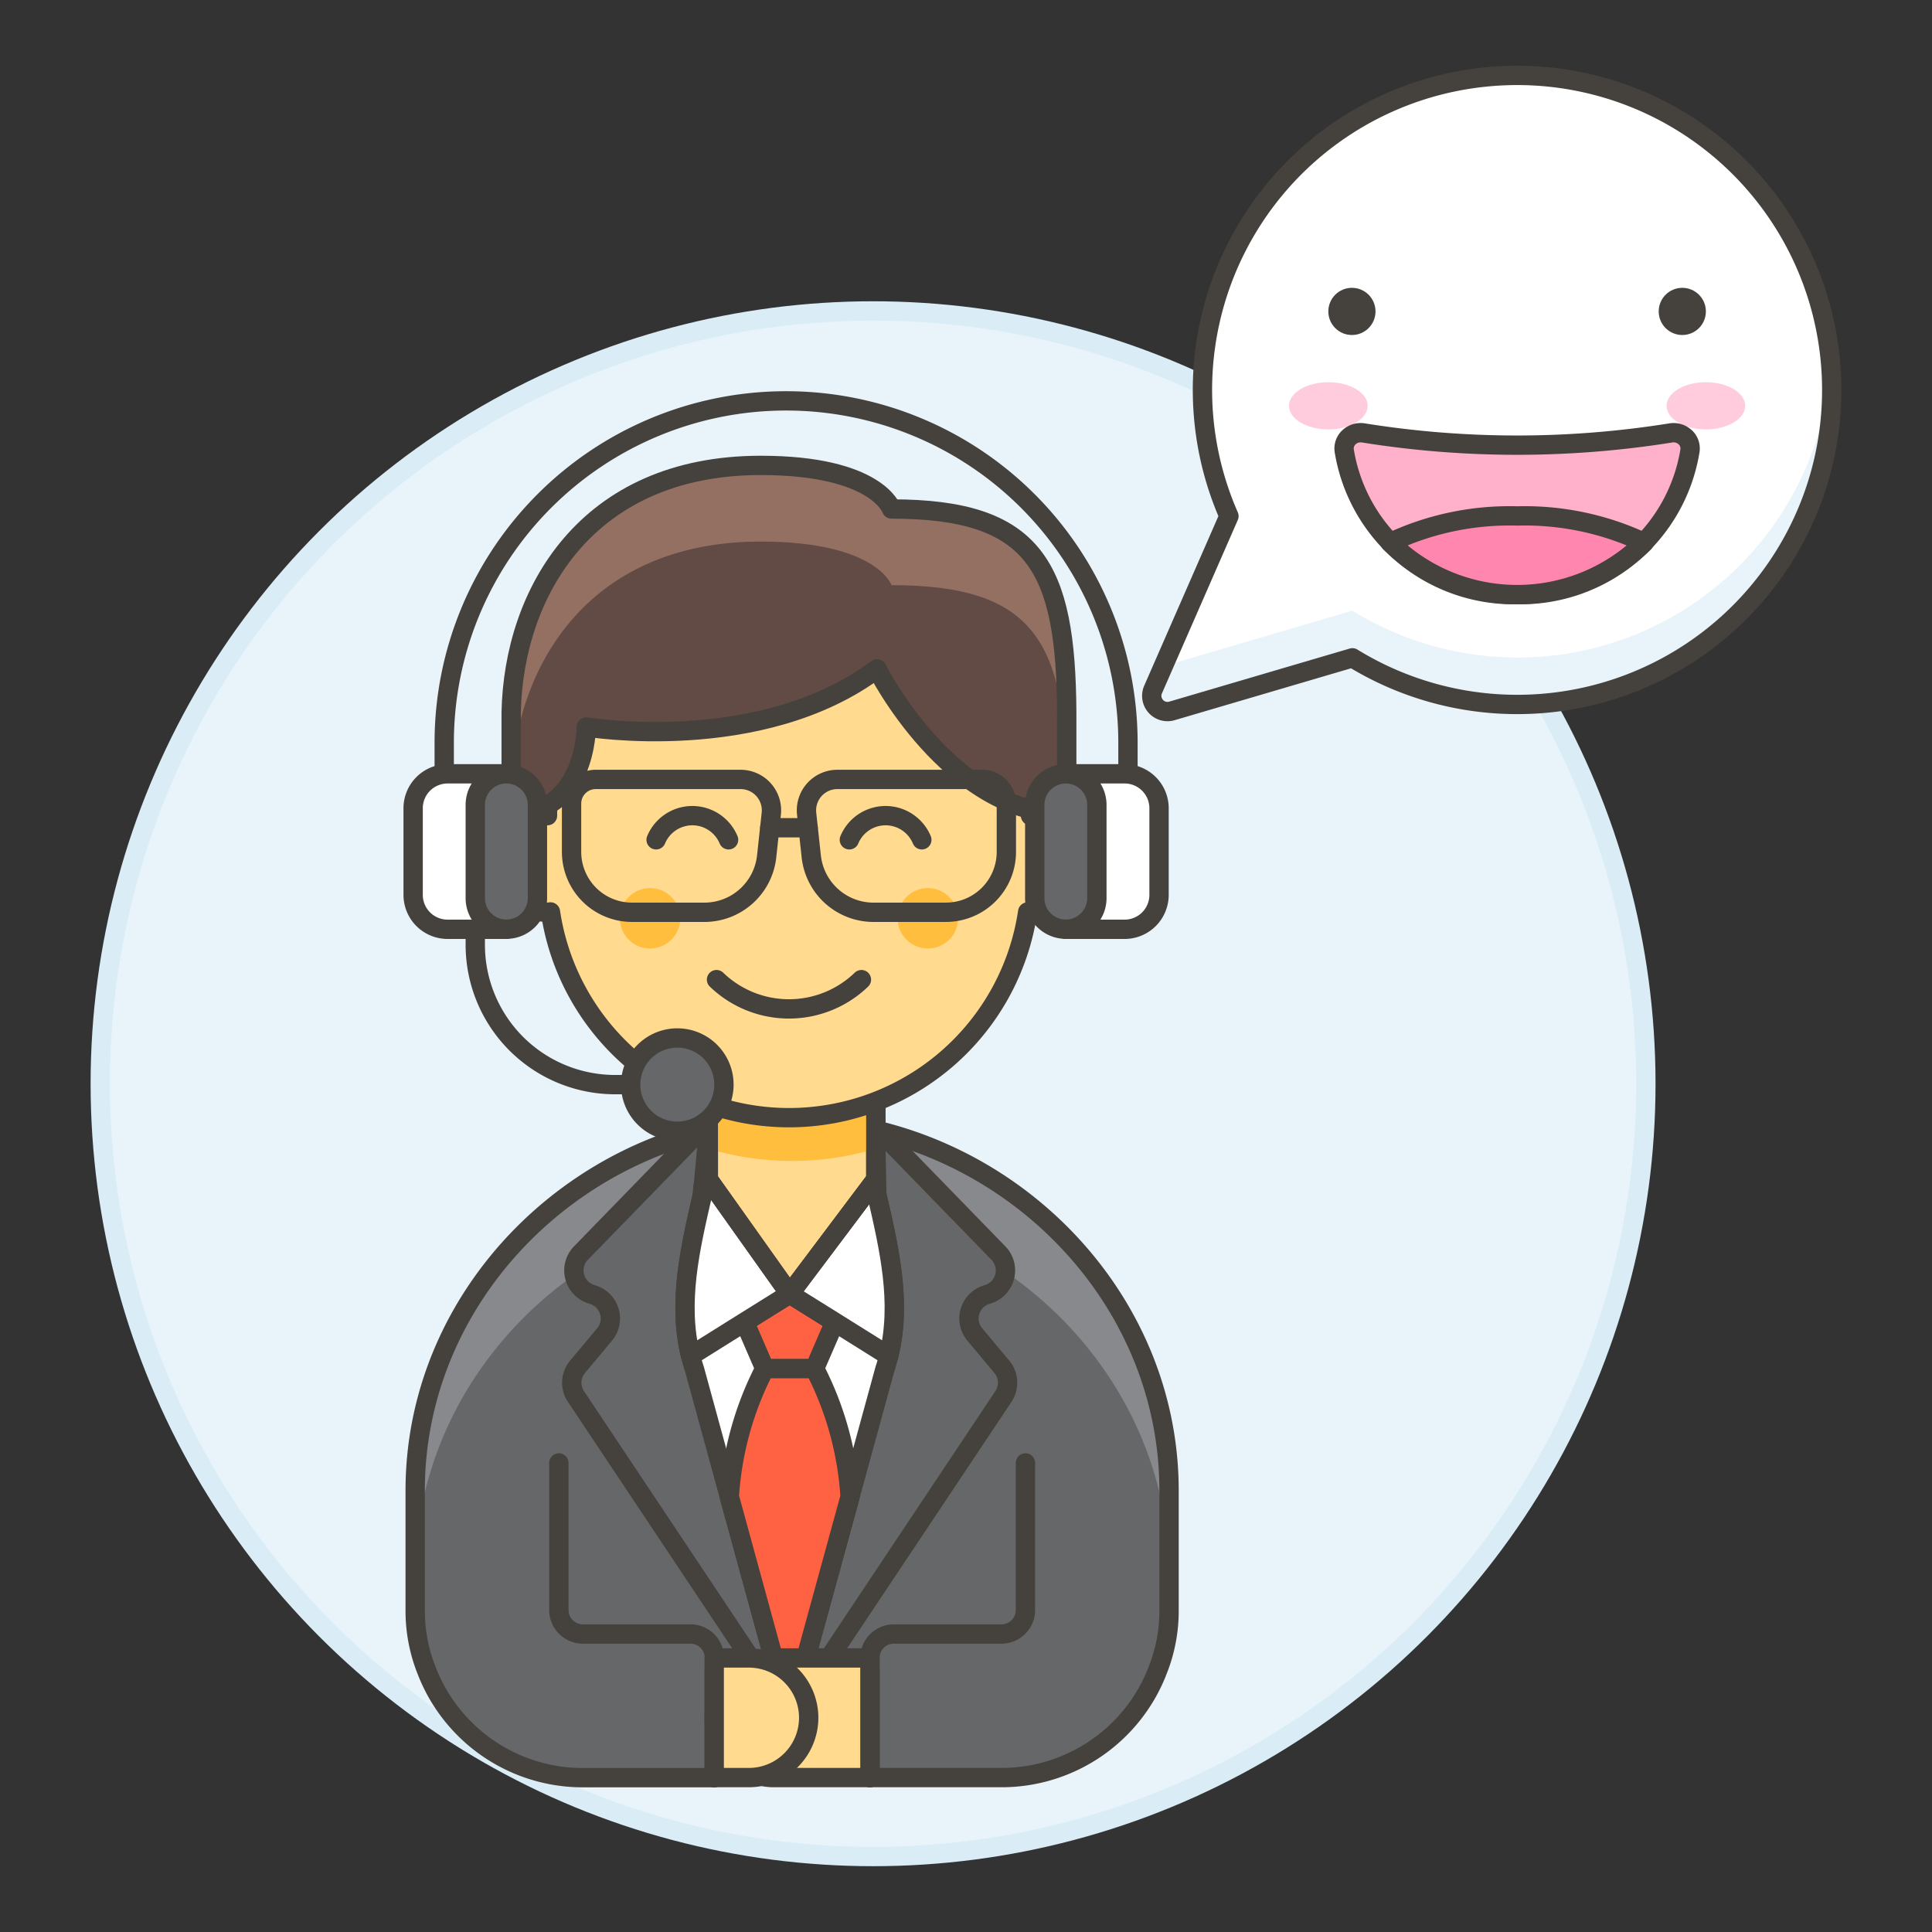 <svg xmlns="http://www.w3.org/2000/svg" viewBox="0 0 100 100"><rect x="0" y="0" width="100" height="100" fill="#333333" stroke="none"/><g class="nc-icon-wrapper"><defs/><circle class="a" cx="45.19" cy="56.094" r="40" fill="#e8f4fa" stroke="#daedf7" stroke-miterlimit="10"/><path class="b" d="M41 57.956c-10.5.122-19.51 8.665-19.51 19.19v6.193a8.3 8.3 0 0 0 .582 3.1 8.657 8.657 0 0 0 8.087 5.573h6.811v-5.577h8.059v5.573h6.812a8.657 8.657 0 0 0 8.087-5.573 8.3 8.3 0 0 0 .582-3.1v-6.189C60.508 66.621 51.5 58.078 41 57.956z" style="" fill="#656769"/><path class="c" d="M41 57.956c-10.5.122-19.51 8.665-19.51 19.19V81.5C21.488 70.973 30.5 62.43 41 62.307c10.5.123 19.51 8.666 19.51 19.191v-4.352C60.508 66.621 51.5 58.078 41 57.956z" style="" fill="#87898c"/><path class="d" d="M41 57.956c-10.5.122-19.51 8.665-19.51 19.19v6.193a8.3 8.3 0 0 0 .582 3.1 8.657 8.657 0 0 0 8.087 5.573h6.811v-5.577h8.059v5.573h6.812a8.657 8.657 0 0 0 8.087-5.573 8.3 8.3 0 0 0 .582-3.1v-6.189C60.508 66.621 51.5 58.078 41 57.956z" fill="none" stroke="#45413c" stroke-linecap="round" stroke-linejoin="round"/><path class="d" d="M45.027 92.008v-6.193a1.234 1.234 0 0 1 1.239-1.238h5.573a1.242 1.242 0 0 0 1.238-1.239v-7.616" fill="none" stroke="#45413c" stroke-linecap="round" stroke-linejoin="round"/><path class="d" d="M36.977 92.008v-6.193a1.234 1.234 0 0 0-1.238-1.238h-5.573a1.243 1.243 0 0 1-1.239-1.239v-7.616" fill="none" stroke="#45413c" stroke-linecap="round" stroke-linejoin="round"/><path class="e" d="M44.963 57.956h-4.09v30.921l11.062-16.593a1.286 1.286 0 0 0-.082-1.539l-1.4-1.676a1.288 1.288 0 0 1 .582-2.047l.126-.042a1.288 1.288 0 0 0 .516-2.121z" fill="#656769" stroke="#45413c" stroke-linecap="round" stroke-linejoin="round"/><path class="e" d="M36.784 57.956h4.089v30.921L29.812 72.284a1.286 1.286 0 0 1 .082-1.539l1.4-1.676a1.288 1.288 0 0 0-.582-2.047l-.126-.042a1.288 1.288 0 0 1-.516-2.121z" fill="#656769" stroke="#45413c" stroke-linecap="round" stroke-linejoin="round"/><path class="f" d="M45.383 61.821a2.435 2.435 0 0 0-2.107-2.434 20.192 20.192 0 0 0-4.806 0 2.433 2.433 0 0 0-2.106 2.433c-.7 3.055-1.408 6.083-.416 9.057l4.925 18 4.926-18c.992-2.977.289-6.001-.416-9.056z" stroke="#45413c" stroke-linecap="round" stroke-linejoin="round" fill="#fff"/><path class="g" d="M43.206 68.43l-1.044 2.41h-2.577l-1.044-2.41 2.332-1.455 2.333 1.455z" stroke="#45413c" stroke-linecap="round" stroke-linejoin="round" fill="#ff6242"/><path class="g" d="M37.75 77.465l3.123 11.412L44 77.465a16.682 16.682 0 0 0-1.835-6.625h-2.58a16.682 16.682 0 0 0-1.835 6.625z" stroke="#45413c" stroke-linecap="round" stroke-linejoin="round" fill="#ff6242"/><path class="f" d="M45.332 59.244l-4.459 7.731 2.333 1.455L46 70.179c.679-2.749.031-5.542-.618-8.358z" stroke="#45413c" stroke-linecap="round" stroke-linejoin="round" fill="#fff"/><path class="f" d="M36.663 58.552l-.3 3.269c-.649 2.816-1.3 5.609-.618 8.358l2.795-1.749 2.332-1.455z" stroke="#45413c" stroke-linecap="round" stroke-linejoin="round" fill="#fff"/><path class="h" d="M40.065 92.008h4.962v-6.193h-4.962a3.1 3.1 0 0 0-3.1 3.1 3.1 3.1 0 0 0 3.1 3.093z" stroke="#45413c" stroke-linecap="round" stroke-linejoin="round" fill="#ffda8f"/><path class="h" d="M38.758 92.008h-1.79v-6.193h1.79a3.1 3.1 0 0 1 3.1 3.1 3.1 3.1 0 0 1-3.1 3.093z" stroke="#45413c" stroke-linecap="round" stroke-linejoin="round" fill="#ffda8f"/><path class="h" d="M45.332 61.046l-4.459 5.929-4.21-5.929v-6.811h8.669v6.811z" stroke="#45413c" stroke-linecap="round" stroke-linejoin="round" fill="#ffda8f"/><path class="i" d="M36.663 59.455a15.088 15.088 0 0 0 8.669 0v-5.22h-8.669z" style="" fill="#ffbe3d"/><path class="d" d="M45.332 61.046l-4.459 5.929-4.21-5.929v-6.811h8.669v6.811z" fill="none" stroke="#45413c" stroke-linecap="round" stroke-linejoin="round"/><g><path class="h" d="M53.339 42.218v-3.126a12.5 12.5 0 1 0-25 0v3.126a2.5 2.5 0 1 0 0 5c.052 0 .1-.013.153-.016a12.486 12.486 0 0 0 24.7 0c.052 0 .1.016.153.016a2.5 2.5 0 0 0 0-5z" stroke="#45413c" stroke-linecap="round" stroke-linejoin="round" fill="#ffda8f"/><circle class="i" cx="33.647" cy="47.531" r="1.563" style="" fill="#ffbe3d"/><circle class="i" cx="48.025" cy="47.531" r="1.563" style="" fill="#ffbe3d"/><path class="d" d="M44.587 50.706a5.4 5.4 0 0 1-7.5 0" fill="none" stroke="#45413c" stroke-linecap="round" stroke-linejoin="round"/><path class="d" d="M37.711 43.468a2.032 2.032 0 0 0-3.751 0" fill="none" stroke="#45413c" stroke-linecap="round" stroke-linejoin="round"/><path class="d" d="M47.713 43.468a2.032 2.032 0 0 0-3.751 0" fill="none" stroke="#45413c" stroke-linecap="round" stroke-linejoin="round"/><path class="j" d="M39.374 24.089c-9.027 0-12.789 6.6-12.916 12.788v5.266c3.889 0 3.889-4.514 3.889-4.514s9.027 1.505 15.045-3.008c0 0 3.761 7.522 9.822 7.522v-5.266c-.043-7.565-1.638-10.532-9.07-10.532 0 0-.752-2.256-6.77-2.256z" style="" fill="#614b44"/><path class="k" d="M46.144 26.345s-.752-2.256-6.77-2.256c-9.027 0-12.789 6.6-12.916 12.788v3.943c.127-6.193 3.889-12.788 12.916-12.788 6.018 0 6.77 2.256 6.77 2.256 7.432 0 9.027 2.967 9.07 10.532v-3.943c-.043-7.565-1.638-10.532-9.07-10.532z" style="" fill="#947063"/><path class="d" d="M39.374 24.089c-9.027 0-12.789 6.6-12.916 12.788v5.266c3.889 0 3.889-4.514 3.889-4.514s9.027 1.505 15.045-3.008c0 0 3.761 7.522 9.822 7.522v-5.266c-.043-7.565-1.638-10.532-9.07-10.532 0 0-.752-2.256-6.77-2.256z" fill="none" stroke="#45413c" stroke-linecap="round" stroke-linejoin="round"/><path class="d" d="M32.709 47.219a3.126 3.126 0 0 1-3.125-3.126v-2.5a1.25 1.25 0 0 1 1.25-1.25h7.5a1.6 1.6 0 0 1 1.588 1.77l-.24 2.215a3.243 3.243 0 0 1-3.223 2.892z" fill="none" stroke="#45413c" stroke-linecap="round" stroke-linejoin="round"/><path class="d" d="M48.963 47.219a3.127 3.127 0 0 0 3.126-3.126v-2.5a1.251 1.251 0 0 0-1.251-1.25h-7.5a1.6 1.6 0 0 0-1.587 1.77l.24 2.215a3.242 3.242 0 0 0 3.222 2.892z" fill="none" stroke="#45413c" stroke-linecap="round" stroke-linejoin="round"/><path class="d" d="M39.844 42.843h1.985" fill="none" stroke="#45413c" stroke-linecap="round" stroke-linejoin="round"/></g><g><path class="d" d="M24.6 46.487V48.9a7.24 7.24 0 0 0 7.239 7.24h.8" fill="none" stroke="#45413c" stroke-linecap="round" stroke-linejoin="round"/><path class="d" d="M22.993 40.053v-1.609a17.695 17.695 0 1 1 35.39 0v1.609" fill="none" stroke="#45413c" stroke-linecap="round" stroke-linejoin="round"/><path class="f" d="M26.21 48.1h-3.043a1.782 1.782 0 0 1-1.783-1.782v-4.483a1.782 1.782 0 0 1 1.782-1.782h3.044z" stroke="#45413c" stroke-linecap="round" stroke-linejoin="round" fill="#fff"/><path class="e" d="M24.6 46.487a1.609 1.609 0 1 0 3.218 0v-4.826a1.609 1.609 0 0 0-3.218 0z" fill="#656769" stroke="#45413c" stroke-linecap="round" stroke-linejoin="round"/><path class="f" d="M55.167 48.1h3.042a1.782 1.782 0 0 0 1.783-1.782v-4.483a1.782 1.782 0 0 0-1.782-1.782h-3.043z" stroke="#45413c" stroke-linecap="round" stroke-linejoin="round" fill="#fff"/><path class="e" d="M56.774 46.487a1.608 1.608 0 1 1-3.216 0v-4.826a1.608 1.608 0 1 1 3.216 0z" fill="#656769" stroke="#45413c" stroke-linecap="round" stroke-linejoin="round"/><path class="e" d="M37.471 56.14a2.414 2.414 0 1 1-2.413-2.414 2.412 2.412 0 0 1 2.413 2.414z" fill="#656769" stroke="#45413c" stroke-linecap="round" stroke-linejoin="round"/></g><g><path class="l" d="M76.978 3.977a16.275 16.275 0 0 0-13.369 22.739l-3.926 8.974a.814.814 0 0 0 .976 1.107L70 34.049a16.28 16.28 0 1 0 6.978-30.072z" style="" fill="#fff"/><path class="m" d="M60.209 34.487L70 31.606a16.247 16.247 0 0 0 24.757-12.742 16.567 16.567 0 0 1-.022 2.91A16.262 16.262 0 0 1 70 34.049L60.659 36.8a.814.814 0 0 1-.976-1.107z" style="" fill="#e8f4fa"/><path class="d" d="M76.978 3.977a16.275 16.275 0 0 0-13.369 22.739l-3.926 8.974a.814.814 0 0 0 .976 1.107L70 34.049a16.28 16.28 0 1 0 6.978-30.072z" fill="none" stroke="#45413c" stroke-linecap="round" stroke-linejoin="round"/><path class="n" d="M90.332 21.005c0 .675-.911 1.221-2.036 1.221s-2.035-.546-2.035-1.221.911-1.221 2.035-1.221 2.036.546 2.036 1.221z" style="" fill="#fcd"/><path class="n" d="M66.718 21.005c0 .675.912 1.221 2.036 1.221s2.036-.546 2.036-1.221-.912-1.221-2.036-1.221-2.036.546-2.036 1.221z" style="" fill="#fcd"/><circle class="o" cx="69.975" cy="16.119" r="1.221" style="" fill="#45413c"/><circle class="o" cx="87.075" cy="16.119" r="1.221" style="" fill="#45413c"/><path class="p" d="M78.525 30.776a8.872 8.872 0 0 0 8.95-7.463.789.789 0 0 0-.257-.689.889.889 0 0 0-.738-.216 50.3 50.3 0 0 1-15.91 0 .886.886 0 0 0-.737.216.79.79 0 0 0-.258.689 8.873 8.873 0 0 0 8.95 7.463z" stroke="#45413c" stroke-linecap="round" stroke-linejoin="round" fill="#ffb0ca"/><path class="q" d="M71.952 28.083a14.5 14.5 0 0 1 6.573-1.378 14.489 14.489 0 0 1 6.575 1.378 9.368 9.368 0 0 1-13.146 0z" stroke="#45413c" stroke-linecap="round" stroke-linejoin="round" fill="#ff87af"/></g></g></svg>